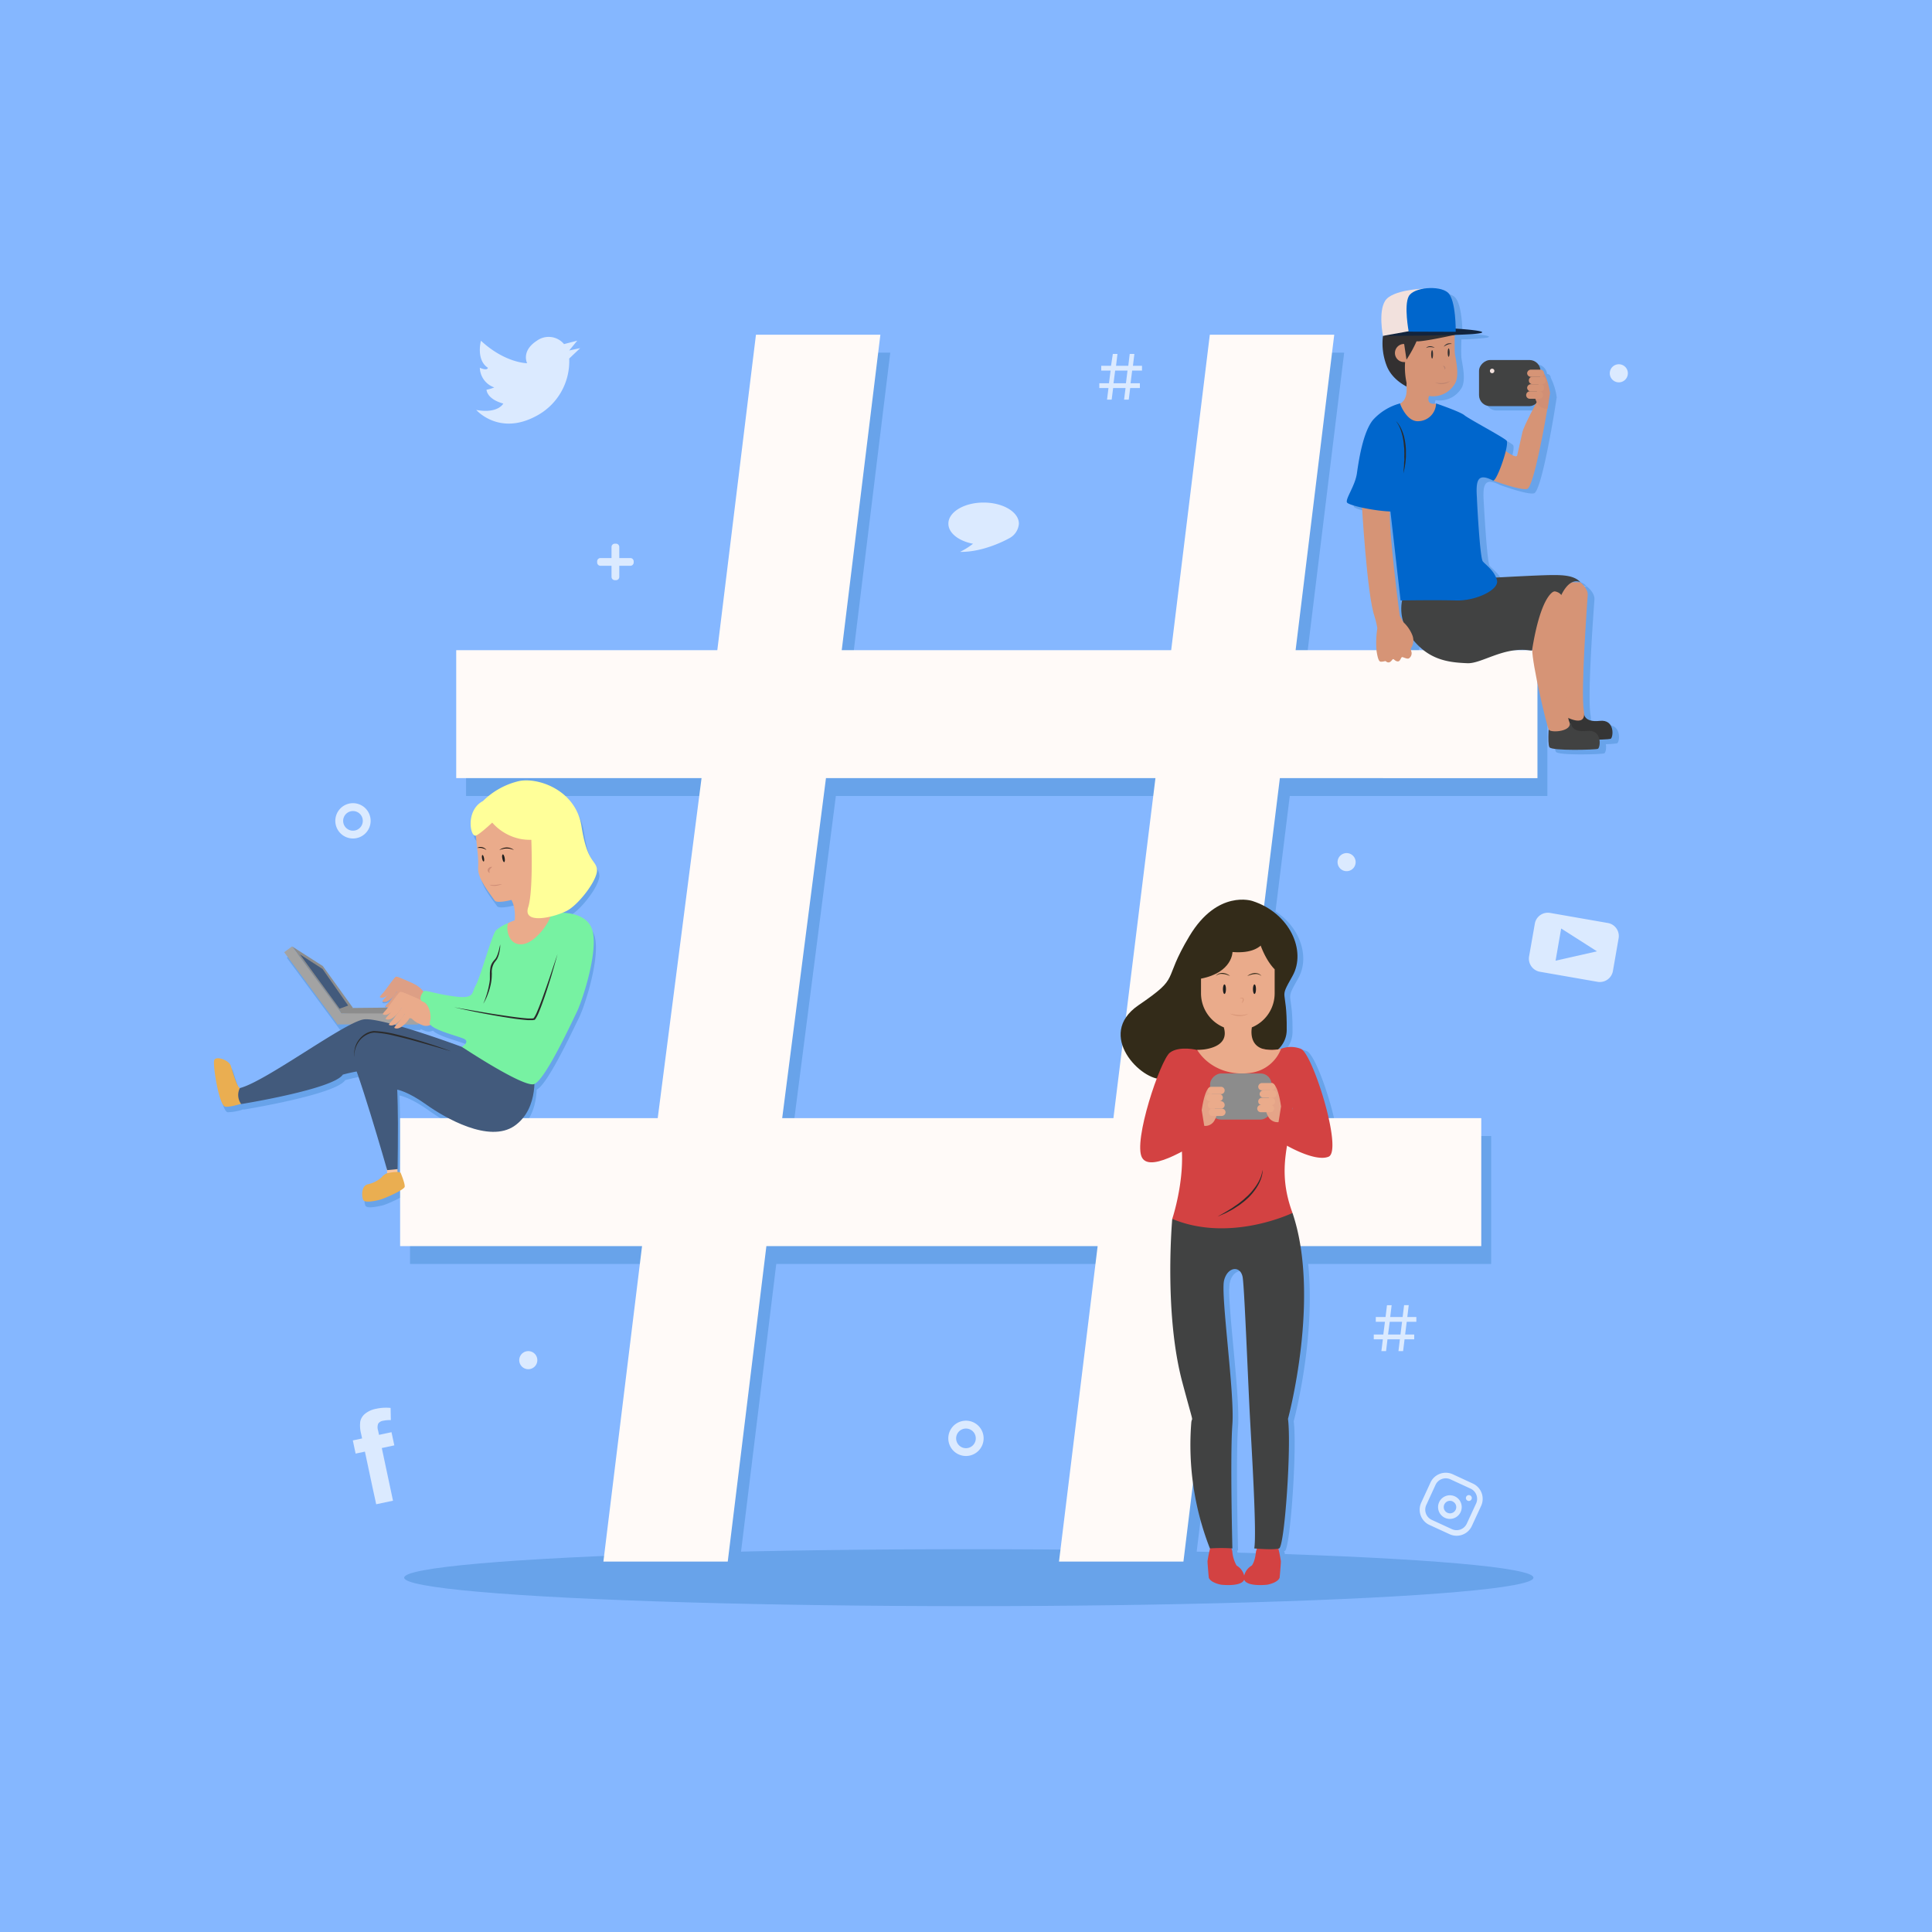 <svg xmlns="http://www.w3.org/2000/svg" viewBox="0 0 500 500"><defs><style>.cls-1{fill:#85b7ff;}.cls-2{fill:#68a3ea;}.cls-3{fill:#fffaf8;}.cls-23,.cls-4{opacity:0.7;}.cls-23,.cls-5{fill:#fff;}.cls-6{fill:#d34242;}.cls-7{fill:#414242;}.cls-8{fill:#332b19;}.cls-9{fill:#eaab8b;}.cls-10{fill:#8c8c8c;}.cls-11{fill:#e5a488;}.cls-12{fill:#1e1e1e;}.cls-13{fill:#d89577;}.cls-14{fill:#2b2b2b;}.cls-15{fill:#d69476;}.cls-16{fill:#333031;}.cls-17{fill:#353535;}.cls-18{fill:#06c;}.cls-19{fill:#d18f75;}.cls-20{fill:#12243d;}.cls-21{fill:#f2e1dd;}.cls-22{fill:#bc836f;}.cls-24{fill:#a3a3a3;}.cls-25{fill:#f9c6a0;}.cls-26{fill:#eaae51;}.cls-27{fill:#425a7c;}.cls-28{fill:#dd9f85;}.cls-29{fill:#77f2a2;}.cls-30{fill:#ff9;}.cls-31{fill:#ce8d76;}</style></defs><title>x-seo-nedir</title><g id="BACKGROUND"><rect class="cls-1" width="500" height="500"/></g><g id="OBJECTS"><path class="cls-2" d="M415.69,187.71c-3,.35-3.77-.82-4-1.48a4,4,0,0,0-.05-1.12c-.9-5.06.89-28.25,1-30s-1.9-3.28-1.9-3.28h-2.16a2.29,2.29,0,0,1,2.16,0c-1.45-1.7-4.24-1.88-7-1.88s-11,.43-14.8.65c-.83-2-2.73-3.35-3.42-4.18s-1.5-16.05-1.53-16.53c-.31-4.64.26-6.36,4.17-4.4,0,0,7.12,2.64,8.84,2.18s4.41-15.86,5.23-20.77h0l.65-4.06a15.91,15.91,0,0,0-1.55-5.07s0,0,0,0a1,1,0,0,0-.94-1h0a2.84,2.84,0,0,0-2.81-2.48H387.31a2.85,2.85,0,0,0-2.85,2.85v6.24a2.85,2.85,0,0,0,2.85,2.85h10.21a2.79,2.79,0,0,0,1.54-.46,58.17,58.17,0,0,0-3.43,7.19c-.43,1.72-1.12,5.05-1.35,6-.18.71-2.06-.49-2.89-1.06.33-1.37.45-2.46.18-2.73-.92-.92-9.8-5.63-10.88-6.55s-7.35-3.06-7.35-3.06c-2.79.5-1.82-2-1.82-2h0a6.58,6.58,0,0,0,6.63-3c1.45-2.06.17-6.77.06-8-.08-.77-.06-3.07,0-4.72h0a55.76,55.76,0,0,0,6.58-.44c2-.42-1.78-.89-6.32-1.19,0-2.11-.29-7.89-2.05-9.38-1.25-1.06-4-1.35-6.33-1h0s-8,.26-9.87,3.13-.57,9.08-.57,9.08a16.05,16.05,0,0,0,1,7.84,10.9,10.9,0,0,0,5.14,5.28c.33,3.7-1.7,4.37-1.7,4.37l.45,1c-.29-.6-.45-1-.45-1a14.52,14.52,0,0,0-7,4.29c-2.6,3.21-3.68,10.56-4.13,13.78s-2.91,6.43-2.61,7.5c.11.38,1.77.92,4,1.4.33,5.33,1.58,23.62,3.24,28.12a25.3,25.3,0,0,1,.72,3.1,24,24,0,0,0-.2,5.84c.38,2.51.74,2.77,1.13,2.81a4.4,4.4,0,0,0,1.13-.17c.15,0,.45.44,1,.33s.83-.86,1.06-.83.6.62,1.24.59.73-1.17,1.12-1.11,1.23.56,1.69.33A1.58,1.58,0,0,0,367,170c-.08-.27-.16-.59-.24-.94a3.68,3.68,0,0,0,.66-2.23,18.24,18.24,0,0,0,1.73,1.84c4,3.71,8.59,4,12.26,4.17s9.36-4.3,16.06-3.34a6.55,6.55,0,0,0,.7.06c0-.12,0-.23.05-.36-.08,3.58,3.54,19,4.23,20.71-.1,1.88-.14,4.11.21,4.65.62,1,11.81.67,12.51.41.33-.12.62-1.26.42-2.38a21.89,21.89,0,0,0,2.91-.21C419.21,192.1,419.76,187.24,415.69,187.71Zm-54.15-54.18,2.62,23h.4a11.32,11.32,0,0,0,.3,5.61l-.07-.07a9.6,9.6,0,0,0-.82-1.44c-.28-2.1-2.6-19.45-2.62-27.13Z"/><path class="cls-2" d="M338.14,272a7.15,7.15,0,0,0-5.09,0h0c-.25.05-.47.07-.7.11a7.06,7.06,0,0,0,2.15-4.94c.12-11.37-2.18-7.46,1.49-14s-.69-16.31-10.33-19.41c0,0-9-3.1-16.31,9.08s-2,10.22-13.21,17.91c-10.26,7-1,17.66,4.75,19-2.71,7.15-5.44,17.71-3.79,20.52,1.5,2.54,6.42.44,10.29-1.61a54.52,54.52,0,0,1-2.5,17.41h0c0,.1-2.22,24.29,2.61,42.34,3.35,12.51,2.45,8.17,2.3,10.56a73.33,73.33,0,0,0,4.82,32.39h.05a20.1,20.1,0,0,0-.7,3.32c0,.85.32,4.25.32,4.25.49,1.35,3.2,1.82,3.2,1.82s5.37.64,6-1.38c.64,2,6,1.38,6,1.38s2.71-.47,3.19-1.82c0,0,.31-3.4.33-4.25a19.63,19.63,0,0,0-.69-3.26l.2-.05c1.38-.46,3.21-26.65,2.29-33.54,0,0,8.54-31.46,1.17-53.28h0a31.49,31.49,0,0,1-1.42-17.4c3,1.65,8,3.93,10.74,2.85C349.16,298.4,341.2,273,338.14,272ZM325.48,405.72a4.16,4.16,0,0,0-2,2.67,4.2,4.2,0,0,0-2-2.67c-1-1.34-1-3.61-1.11-3.75s-.12-.37-.21-.69l.25,0s-.61-24.12,0-32.16-3.07-33.53-2.15-37.21,4.36-3.9,4.82-.69,1.38,26.65,1.84,35.37,1.84,30.78,1.15,34.69l.66.05a3.13,3.13,0,0,1-.19.62A9,9,0,0,1,325.48,405.72Zm10.51-118Z"/><path class="cls-2" d="M146.27,237.62c.42-.18.81-.37,1.14-.55,3.1-1.72,8-8.15,7.69-10.68s-2.53-1.6-4-11.14-11.48-12.78-16.31-11.67a19.56,19.56,0,0,0-9.18,5.13c-4.6,2.41-3.33,9.41-1.84,9,.3,3.7.72,5.58.57,8.38s3,6.56,4.33,8.46c.32.46,2.18.35,4.26-.2a9.15,9.15,0,0,1,.85,5.29,10,10,0,0,0-1.63.69,10.84,10.84,0,0,0-3.17,1.88c-1.08,1.07-4.07,12.25-5.25,14.24s-.11,3.66-5.93,2.82-7.14-1.76-7.63-1.2a7,7,0,0,0-2.71-2.09h0s-3-1.41-4-1.71h0a.87.87,0,0,0-.33-.06c-.43.1-2.73,3.6-3.49,4.39s-.7.89-.7.89.69.53,1.87-.38a7,7,0,0,1-.49.6c-.77.8-.7.89-.7.89s.76.62,2.07-.53a7.53,7.53,0,0,0,.85-.84,23.57,23.57,0,0,1-1.45,1.89c-.76.8-.7.89-.7.89a1.06,1.06,0,0,0,.7.15l-.05.06-9,.09-7.81-10.84-8-5.1,12.58,17h0l-12.58-17-2,1.5,13.73,18.6v.07h.06l0,0,0,0h3.45C83.8,270.37,68.29,281.59,62.65,283l0,.07a2.15,2.15,0,0,0-.19-.22c-.68-.69-1.67-4.19-2.15-5.63s-3.88-2.58-4.27-1.38,1.25,11.76,2.87,12a12.16,12.16,0,0,0,4.06-.75l.06.08s23.83-3.85,26.3-7.62c0,0,1.67-.47,3.57-.82,2.87,8.16,7.13,22.84,7.81,25.22,0,.47.08.89.1,1.17l-.17,0a4.49,4.49,0,0,0-1.35,1.07A7.78,7.78,0,0,1,95.7,308c-1.69.47-1.52,3.13-1.14,4s3,.27,4.27,0,6.34-2.56,6.48-3.36-1.07-3.66-1.07-3.66a2.33,2.33,0,0,0-.76-.15c0-.22,0-.48,0-.76h0s0-1.38.06-5.71c.11-9.21-.16-14.84-.16-14.84s2.68.37,7.51,3.82,16.3,10.11,22.87,5.51c4.07-2.85,5-7.63,5.14-10.86,2.84-1.34,9.22-15.15,10.88-18.46s5.82-16.38,4-21.59C152.58,238.51,148.81,237.74,146.27,237.62Zm-43.67,29,.13-.06h.54l-.18.2Zm1.73-4.07.11-.21h0Zm16.43,7.82c1.3.77-.69,2-.69,2s-8.33-3.1-15.61-5.21a3.61,3.61,0,0,0,.42-.32l.3-.27h3.64v-.29c.27.14.59.28,1,.44a2.57,2.57,0,0,0,2.23,0C113.36,268.22,119.64,269.68,120.76,270.34ZM103.27,258h0l-.14.19A1.94,1.94,0,0,0,103.27,258Z"/><path class="cls-2" d="M333.79,206l-10.88,88h63V327.1H318.82l-10,81.64H276.64l10-81.64H200.9l-10,81.64h-32.2l10-81.64H106.11V294h66.67l11.34-88h-63.5V172.9H188.2l10-81.64h32.2l-10,81.64h85.27l10-81.64h32.2l-10,81.64h62.59V206Zm-32.2,0H216.32L205,294H290.7Z"/><ellipse class="cls-2" cx="250.73" cy="408.3" rx="146.13" ry="7.37"/><path class="cls-3" d="M331.23,201.38l-10.88,88h63v33.11H316.27l-10,81.64h-32.2l10-81.64H198.34l-10,81.64H156.16l10-81.64H103.55V289.37h66.67l11.34-88H118.07V168.27h67.57l10-81.64h32.2l-10,81.64h85.26l10-81.64h32.2l-10,81.64h62.59v33.11Zm-32.2,0H213.76l-11.33,88h85.72Z"/><g class="cls-4"><path class="cls-5" d="M293,95.9l-.41,3.29H295v1.24h-2.51l-.37,3h-1.21l.38-3h-3.21l-.38,3h-1.2l.37-3H284.5V99.19H287l.42-3.29H285V94.66h2.53L288,91.6h1.2l-.37,3.06H292l.37-3.06h1.21l-.38,3.06h2.35V95.9Zm-1.2,0h-3.2l-.42,3.29h3.21Z"/></g><g class="cls-4"><path class="cls-5" d="M364.06,342.08l-.41,3.29H366v1.24H363.5l-.38,3.06h-1.2l.37-3.06h-3.21l-.37,3.06H357.5l.38-3.06h-2.35v-1.24H358l.42-3.29h-2.37v-1.24h2.53l.37-3.06h1.21l-.38,3.06H363l.38-3.06h1.2l-.37,3.06h2.34v1.24Zm-1.21,0h-3.19l-.43,3.29h3.21Z"/></g><path class="cls-6" d="M330.57,399.81l-4.93-.57s-.42,1.89-.56,2.17c-.08.13-.14,2.41-1.11,3.75a4.12,4.12,0,0,0-2,2.72c-.76,3.05,6,2.24,6,2.24s2.71-.47,3.2-1.83c0,0,.31-3.39.32-4.24A30.06,30.06,0,0,0,330.57,399.81Z"/><path class="cls-6" d="M313.42,399.81l4.93-.57a22,22,0,0,0,.56,2.17,9,9,0,0,0,1.11,3.75,4.15,4.15,0,0,1,2,2.72c.75,3.05-6,2.24-6,2.24s-2.71-.47-3.19-1.83c0,0-.31-3.39-.33-4.24A31.29,31.29,0,0,1,313.42,399.81Z"/><path class="cls-7" d="M303.38,315.44s-2.22,24.26,2.62,42.34c3.35,12.52,2.45,8.17,2.29,10.57a73.51,73.51,0,0,0,4.83,32.38,42.29,42.29,0,0,1,5.82,0s-.61-24.12,0-32.15-3.07-33.54-2.15-37.21,4.37-3.91,4.83-.69,1.37,26.64,1.83,35.37,1.84,30.78,1.15,34.68c0,0,5,.46,6.43,0s3.22-26.64,2.3-33.53c0,0,8.54-31.47,1.17-53.29Z"/><path class="cls-8" d="M324.14,233.18s-9-3.1-16.31,9.07-1.95,10.22-13.2,17.91.92,19.76,6.31,19.07S332.87,278,333,266.6s-2.19-7.47,1.49-14S333.79,236.28,324.14,233.18Z"/><path class="cls-6" d="M334.5,313.91s-16.12,7.81-31.12,1.54c0,0,4.91-14.7,1.08-24.81s5.37-18.92,5.37-18.92h.45l16.71-.23a9.94,9.94,0,0,0,4.55-.06s3.24,7.88,2.94,15.69S330.08,302,334.5,313.91Z"/><path class="cls-9" d="M320.35,266.6h0a9.54,9.54,0,0,1-9.53-9.54v-8.95a9.54,9.54,0,0,1,9.53-9.54h0a9.53,9.53,0,0,1,9.53,9.54v8.95A9.53,9.53,0,0,1,320.35,266.6Z"/><path class="cls-8" d="M328.16,240.18s.69,7-9.19,6.2c0,0,0,5.29-8.15,6.89,0,0-3.33-6.54-1.15-10s8.73-8.15,12.29-7.23S328.2,239.19,328.16,240.18Z"/><path class="cls-8" d="M325.29,241.56s1.26,5.86,4.59,9.3a11.16,11.16,0,0,0,1.61-3.67c.35-1.84-1.4-4.79-3.33-7S325.29,241.56,325.29,241.56Z"/><path class="cls-9" d="M331.54,271.42a9.8,9.8,0,0,1-7.66,6.2c-5.94.92-11.3-1.53-14.05-5.9h.45c1.76-.08,8-.72,6.44-5.83l4.45-1.81,2.82,1.81s-1,4.53,3,5.6A9.94,9.94,0,0,0,331.54,271.42Z"/><path class="cls-6" d="M331.54,271.42a7.13,7.13,0,0,1,5.08,0c3.06,1,11,26.41,7.2,27.94s-12.4-3.67-13-4.28-.52-7.66.74-8.73,2.94.76,2.94.76l-2-11Z"/><path class="cls-6" d="M309.83,271.73s-4.6-1.15-7.05.68-9.64,23.07-7.2,27.23,14.09-4.1,15.24-4.26,1.15-8.63,0-9.29-6.05,3-6.05,3Z"/><rect class="cls-10" x="315.15" y="275.83" width="11.94" height="15.91" rx="2.85" transform="translate(604.91 -37.34) rotate(90)"/><path class="cls-11" d="M329.05,280.29s1.52-.52,2.49,6.06l-.66,4.06a2.71,2.71,0,0,1-2.63-1.37c-.89-1.62-.44-1.66-.44-1.66Z"/><path class="cls-11" d="M313.17,281.32s-1.29,0-2.17,6l.66,4.05a2.69,2.69,0,0,0,2.63-1.37c.89-1.61.44-1.65.44-1.65Z"/><path class="cls-9" d="M329.05,282.18h-2.48a.94.94,0,0,1-.94-.94h0a1,1,0,0,1,.94-.95h2.48a1,1,0,0,1,.94.95h0A.94.94,0,0,1,329.05,282.18Z"/><path class="cls-9" d="M329.4,284.07h-2.47a1,1,0,0,1-.95-.95h0a1,1,0,0,1,.95-.94h2.47a.94.94,0,0,1,1,.94h0A1,1,0,0,1,329.4,284.07Z"/><path class="cls-9" d="M329.05,286h-2.48a.94.94,0,0,1-.94-.94h0a.94.94,0,0,1,.94-.94h2.48a.94.94,0,0,1,.94.94h0A.94.94,0,0,1,329.05,286Z"/><path class="cls-9" d="M328.79,287.84h-2.48a.94.94,0,0,1-.94-.95h0a.94.94,0,0,1,.94-.94h2.48a.94.94,0,0,1,.94.94h0A.94.94,0,0,1,328.79,287.84Z"/><path class="cls-9" d="M313.49,283.15H316a.94.94,0,0,0,.94-.94h0a.94.94,0,0,0-.94-.95h-2.48a.94.94,0,0,0-.94.95h0A.94.94,0,0,0,313.49,283.15Z"/><path class="cls-9" d="M313.05,285h2.48a.94.94,0,0,0,.94-.94h0a.94.94,0,0,0-.94-.94h-2.48a1,1,0,0,0-.95.94h0A1,1,0,0,0,313.05,285Z"/><path class="cls-9" d="M313.49,286.92H316a.94.94,0,0,0,.94-.94h0a1,1,0,0,0-.94-1h-2.48a1,1,0,0,0-.94,1h0A.94.94,0,0,0,313.49,286.92Z"/><path class="cls-9" d="M313.75,288.81h2.48a1,1,0,0,0,.94-.95h0a.94.94,0,0,0-.94-.94h-2.48a.94.94,0,0,0-.94.94h0A1,1,0,0,0,313.75,288.81Z"/><path class="cls-12" d="M325.05,256c0,.68-.17,1.24-.39,1.24s-.4-.56-.4-1.24.18-1.24.4-1.24S325.05,255.26,325.05,256Z"/><path class="cls-12" d="M317.28,256c0,.68-.17,1.24-.39,1.24s-.4-.56-.4-1.24.18-1.24.4-1.24S317.28,255.26,317.28,256Z"/><path class="cls-8" d="M322.8,252.59a2.89,2.89,0,0,1,.53-.35,3.6,3.6,0,0,1,1.33-.41,3.13,3.13,0,0,1,.75.07,1.84,1.84,0,0,1,.6.26,2.33,2.33,0,0,1,.47.43l-.14-.1a2.58,2.58,0,0,0-.39-.22,2.2,2.2,0,0,0-.58-.18,3.23,3.23,0,0,0-.7,0,4.9,4.9,0,0,0-1.29.3A6,6,0,0,0,322.8,252.59Z"/><path class="cls-8" d="M318.33,252.59s-.23-.11-.57-.23a5.08,5.08,0,0,0-1.3-.3,3.23,3.23,0,0,0-.7,0,2.32,2.32,0,0,0-.58.18,2,2,0,0,0-.38.22l-.14.1a1.82,1.82,0,0,1,.46-.43,1.94,1.94,0,0,1,.6-.26,3.16,3.16,0,0,1,.76-.07,3.66,3.66,0,0,1,1.33.41A3,3,0,0,1,318.33,252.59Z"/><path class="cls-13" d="M318.25,262.28a6.75,6.75,0,0,0,.76.19,9.67,9.67,0,0,0,1.68.22,5.31,5.31,0,0,0,.9,0,5,5,0,0,0,.78-.14c.22-.06.41-.11.54-.16l.2-.08a3.61,3.61,0,0,1-.7.37,4.89,4.89,0,0,1-1.72.27,6.26,6.26,0,0,1-1.72-.33A4.55,4.55,0,0,1,318.25,262.28Z"/><path class="cls-13" d="M320.84,258.38a1.57,1.57,0,0,1,.33-.13,1.13,1.13,0,0,1,.38,0,.4.4,0,0,1,.34.35.77.77,0,0,1-.09.44,1,1,0,0,1-.17.32.4.4,0,0,1-.23.17c-.09,0-.08-.07-.09-.06a.06.06,0,0,0,.08,0,.52.52,0,0,0,.11-.19,2.86,2.86,0,0,0,.17-.67c0-.2-.29-.24-.49-.23A2,2,0,0,0,320.84,258.38Z"/><path class="cls-14" d="M326.72,302.73a4.32,4.32,0,0,1,0,.76,7.48,7.48,0,0,1-.16.87,7.58,7.58,0,0,1-.36,1.08,10.24,10.24,0,0,1-.58,1.22,11.22,11.22,0,0,1-.81,1.27,14.82,14.82,0,0,1-1,1.25,11.75,11.75,0,0,1-1.17,1.17,13,13,0,0,1-1.29,1.06,12.43,12.43,0,0,1-1.31.92c-.44.28-.85.58-1.27.79l-1.19.63c-.73.39-1.39.62-1.82.83l-.7.29.66-.37c.42-.24,1-.55,1.74-1l1.13-.69c.41-.23.8-.55,1.23-.83a12.11,12.11,0,0,0,1.27-.93,13.87,13.87,0,0,0,1.24-1.06,12.44,12.44,0,0,0,1.17-1.12c.38-.38.69-.8,1-1.2s.6-.8.84-1.2a8.88,8.88,0,0,0,.63-1.15A7.59,7.59,0,0,0,326.72,302.73Z"/><path class="cls-15" d="M352.4,129.91s1.38,24.3,3.33,29.59,6.58.22,6.58.22-3.17-23.11-2.58-29.41l-6.3-1.36Z"/><path class="cls-16" d="M357.91,86.92a16.05,16.05,0,0,0,1,7.84c1.61,4,5.89,5.64,5.89,5.64l-.73-13-.3-1.5Z"/><path class="cls-15" d="M369.83,102.45s-1,2.46,1.82,2l.85,3.52-7.74,2.18-2.45-5.7s2-.66,1.7-4.36,3.89,0,3.89,0Z"/><path class="cls-17" d="M404.31,183.34s-.63,6.48,0,7.46,11.81.66,12.51.41,1.25-5.12-2.82-4.65-4.07-1.89-4.07-1.89l-3.47-1.33Z"/><path class="cls-7" d="M401,185.94s-.63,6.48,0,7.45,11.81.67,12.51.41,1.25-5.11-2.82-4.64-4.07-1.9-4.07-1.9l-3.47-1.32Z"/><path class="cls-15" d="M409,150.7s2,1.56,1.9,3.28-1.85,24.93-1,30-5.77.92-5.77.92l-2.8-27.79,2.92-6.39Z"/><path class="cls-7" d="M404.12,153.87c2.4-4.74,4.8-3.22,4.89-3.17-1.45-1.7-4.24-1.88-7-1.88-3.67,0-16.84.76-16.84.76l-2.3,9.34,19.6,1.23h1A10.21,10.21,0,0,1,404.12,153.87Z"/><path class="cls-15" d="M402.31,153.05s2.95,0,2.8,5-.15,26.18,1,28.71-4.75,3-5.29,2.07-4.36-17.15-4.28-20.83,0-10.72,0-10.72l2.76-4.26Z"/><path class="cls-7" d="M396.54,168c2.36-14.51,5.75-15,5.77-15-2.38-1.5-4.26-1.28-9.68-1-6.28.31-12.86,0-12.86,0l-16.39,1.69s-3.29,6.92,4.09,13.78c4,3.71,8.59,4,12.26,4.17s9.36-4.29,16.06-3.34a6.55,6.55,0,0,0,.7.06C396.51,168.27,396.52,168.16,396.54,168Z"/><rect class="cls-7" x="384.75" y="91.19" width="11.94" height="15.91" rx="2.85" transform="translate(489.87 -291.58) rotate(90)"/><path class="cls-15" d="M386.39,124.36s7.12,2.64,8.84,2.18,4.8-18.08,5.38-21.64-.45-3.51-.45-3.51L398,103.53s-3.61,6.58-4,8.31-1.12,5-1.35,6-3.29-1.34-3.29-1.34Z"/><path class="cls-18" d="M362.31,104.41a14.52,14.52,0,0,0-7,4.29c-2.6,3.21-3.68,10.56-4.14,13.78s-2.9,6.43-2.6,7.5,13.17,3.52,15,1.84-2-16.54-3.22-18.07,2.61-6,2.61-6Z"/><path class="cls-18" d="M371.65,104.41s6.28,2.14,7.35,3.06,10,5.63,10.88,6.55-2.57,10.8-3.49,10.34c-3.91-2-4.48-.23-4.17,4.4,0,.48.76,15.62,1.53,16.53s3.06,2.45,3.67,4.9-5.51,5.36-10.56,5.21-14.39,0-14.39,0l-2.62-23L358.48,109l3.83-4.59s1.69,4.9,4.9,4.59A4.69,4.69,0,0,0,371.65,104.41Z"/><path class="cls-15" d="M376.51,91.4c-.11-1.27,0-6.55,0-6.55L364,85.31v2.07s-.06.67-.13,1.7a3,3,0,0,0-.52-.06,2.34,2.34,0,1,0,0,4.68l.29,0A19,19,0,0,0,364,99c.83,2.29,1.8,2.41,5.14,3.33a6.54,6.54,0,0,0,7.29-2.88C377.91,97.37,376.63,92.66,376.51,91.4Z"/><path class="cls-16" d="M376.48,86.67s-8.2,1.82-9.88,1.66A33.18,33.18,0,0,1,364,93.08l-.92-6.16,1.46-1.09h12.17Z"/><path class="cls-19" d="M399,95.83s1.29.9,2.16,5.88l-.65,4.06a2.7,2.7,0,0,1-2.63-1.37c-.89-1.62-.44-1.66-.44-1.66Z"/><path class="cls-20" d="M357.91,86.92s21.94,0,25.15-.69-8.84-1.5-14.7-1.5A26.79,26.79,0,0,0,357.91,86.92Z"/><path class="cls-21" d="M357.91,86.92s-1.26-6.2.57-9.08,9.87-3.13,9.87-3.13l.93,4.86v5.17L364,85.83Z"/><path class="cls-18" d="M364.57,85.83s-1.26-6.72,0-9.13,7.95-2.88,10.12-1,2.05,10.17,2.05,10.17Z"/><path class="cls-15" d="M398.65,97.54h-2.48a1,1,0,0,1-.95-.94h0a1,1,0,0,1,.95-.94h2.48a.94.94,0,0,1,.94.94h0A.94.94,0,0,1,398.65,97.54Z"/><path class="cls-15" d="M399.09,99.43h-2.48a.94.94,0,0,1-.94-1h0a.94.94,0,0,1,.94-.94h2.48a.94.94,0,0,1,.94.94h0A.94.94,0,0,1,399.09,99.43Z"/><path class="cls-15" d="M398.65,101.31h-2.48a1,1,0,0,1-.95-.94h0a1,1,0,0,1,.95-.94h2.48a.94.94,0,0,1,.94.94h0A.94.94,0,0,1,398.65,101.31Z"/><path class="cls-15" d="M398.39,103.2h-2.48a.94.94,0,0,1-.94-.94h0a1,1,0,0,1,.94-1h2.48a1,1,0,0,1,.94,1h0A.94.94,0,0,1,398.39,103.2Z"/><path class="cls-14" d="M361.27,109a2.87,2.87,0,0,1,.42.44,5.36,5.36,0,0,1,.41.57,4.84,4.84,0,0,1,.45.79,10.41,10.41,0,0,1,.8,2.14,16.22,16.22,0,0,1,.44,2.57,12,12,0,0,1,.06,1.33c0,.44,0,.87,0,1.28a22.22,22.22,0,0,1-.22,2.26c-.08.66-.23,1.2-.3,1.58l-.13.59.05-.61c0-.38.08-.93.12-1.59,0-.32,0-.68.06-1.06s0-.77,0-1.18a10.66,10.66,0,0,0,0-1.26c0-.43,0-.86-.08-1.29A16.93,16.93,0,0,0,363,113a14.63,14.63,0,0,0-.65-2.13A7.08,7.08,0,0,0,361.27,109Z"/><path class="cls-21" d="M386.74,96a.59.59,0,0,1-.58.59.58.58,0,0,1-.57-.59.57.57,0,0,1,.57-.59A.58.58,0,0,1,386.74,96Z"/><path class="cls-15" d="M355.73,159.5a25.3,25.3,0,0,1,.72,3.1,24,24,0,0,0-.2,5.84c.38,2.51.74,2.77,1.13,2.81a4.4,4.4,0,0,0,1.13-.17c.15,0,.45.45,1,.33s.83-.86,1.06-.83.6.62,1.24.59.73-1.16,1.11-1.11,1.24.56,1.7.33a1.58,1.58,0,0,0,.69-1.56c-.58-2-1.05-6.44-3-9.33Z"/><path class="cls-15" d="M362.63,160.54a9.29,9.29,0,0,1,2.87,3.82,3.68,3.68,0,0,1-.65,3.82L363,163.13Z"/><path class="cls-22" d="M373.49,94.62a.6.6,0,0,1,.2.07A.84.84,0,0,1,374,95a.53.53,0,0,1,0,.49.34.34,0,0,1-.16.14.8.8,0,0,0,0-.19.53.53,0,0,0-.09-.33,2.08,2.08,0,0,0-.21-.33Z"/><path class="cls-16" d="M375.16,91.25c0,.6-.12,1.09-.25,1.09s-.25-.49-.25-1.09.11-1.09.25-1.09S375.16,90.65,375.16,91.25Z"/><path class="cls-16" d="M370.87,91.71c0,.6-.11,1.09-.24,1.09s-.25-.49-.25-1.09.11-1.09.25-1.09S370.87,91.11,370.87,91.71Z"/><path class="cls-22" d="M371.43,99a6.87,6.87,0,0,0,2,.13,5.23,5.23,0,0,0,1.88-.54,3.37,3.37,0,0,1-.52.36,2.78,2.78,0,0,1-.6.26,3.6,3.6,0,0,1-.74.15,4,4,0,0,1-1.4-.13A3.33,3.33,0,0,1,371.43,99Z"/><path class="cls-16" d="M373.64,89.71a2.09,2.09,0,0,1,.24-.3,2.18,2.18,0,0,1,.69-.46,1.6,1.6,0,0,1,.85-.07,1.46,1.46,0,0,1,.35.14,1.42,1.42,0,0,0-.37,0,2.15,2.15,0,0,0-.74.16,4.58,4.58,0,0,0-.7.34Z"/><path class="cls-16" d="M371.29,90l-.36-.08a4.41,4.41,0,0,0-.78-.09,2.22,2.22,0,0,0-.76.1,1.53,1.53,0,0,0-.33.14,1.14,1.14,0,0,1,.28-.26,1.53,1.53,0,0,1,.82-.21,2.1,2.1,0,0,1,.81.2A1.81,1.81,0,0,1,371.29,90Z"/><path class="cls-23" d="M136.42,94s-5.67,0-11.95-5.82c0,0-1.35,4.93,1.79,7,0,0,0,.89-2.08,0a5.55,5.55,0,0,0,3.73,5.08,9.39,9.39,0,0,1-2,.6s0,2.39,4.34,3.58c0,0-1.35,2.69-7,1.65,0,0,5.83,6.72,15.4,1.64a16,16,0,0,0,8.66-14.94l2.84-2.69-2.84.6,2.09-2.54-3.43.89a5.18,5.18,0,0,0-7-.89C134.78,90.85,136.42,94,136.42,94Z"/><path class="cls-23" d="M97.89,368.42a1.85,1.85,0,0,1,1.26-.73,8.87,8.87,0,0,1,2-.17l-.06-3.15a12,12,0,0,0-3.74.22,6.37,6.37,0,0,0-2.85,1.27,3.56,3.56,0,0,0-1.26,2,8.4,8.4,0,0,0,.21,3.18l.26,1.23-2.4.51.72,3.41,2.41-.51,1.59,7.48.33,1.57,1,4.57,4.35-.92-1.31-6.15h0l-1.59-7.48,3.24-.69-.73-3.41-3.23.69-.25-1.16A2.57,2.57,0,0,1,97.89,368.42Z"/><path class="cls-23" d="M416.11,238.87l-14.9-2.6a3.42,3.42,0,0,0-4,2.79l-1.48,8.43a3.45,3.45,0,0,0,2.79,4l14.9,2.6a3.44,3.44,0,0,0,4-2.79l1.47-8.44A3.42,3.42,0,0,0,416.11,238.87Zm-13.53,9.76,1.45-8.34,9.26,5.91Z"/><path class="cls-23" d="M163.14,144.42h-2.87v-2.86a.85.85,0,0,0-.86-.86h-.28a.86.86,0,0,0-.87.86v2.86H155.4a.87.87,0,0,0-.86.86v.29a.87.87,0,0,0,.86.86h2.86v2.86a.86.86,0,0,0,.87.86h.28a.85.85,0,0,0,.86-.86v-2.86h2.87a.87.87,0,0,0,.86-.86v-.29A.87.87,0,0,0,163.14,144.42Z"/><g class="cls-4"><path class="cls-5" d="M250,376.81a4.57,4.57,0,1,1,4.56-4.57A4.57,4.57,0,0,1,250,376.81Zm0-7.1a2.54,2.54,0,1,0,2.53,2.53A2.53,2.53,0,0,0,250,369.71Z"/></g><g class="cls-4"><path class="cls-5" d="M91.36,217a4.57,4.57,0,1,1,4.56-4.57A4.57,4.57,0,0,1,91.36,217Zm0-7.1a2.54,2.54,0,1,0,2.53,2.53A2.53,2.53,0,0,0,91.36,209.9Z"/></g><path class="cls-23" d="M139.06,352a2.34,2.34,0,1,1-2.34-2.33A2.33,2.33,0,0,1,139.06,352Z"/><path class="cls-23" d="M350.84,223.12a2.34,2.34,0,1,1-2.33-2.34A2.34,2.34,0,0,1,350.84,223.12Z"/><path class="cls-23" d="M421.29,96.6A2.34,2.34,0,1,1,419,94.27,2.33,2.33,0,0,1,421.29,96.6Z"/><path class="cls-23" d="M263.69,135.52c0-3-4.09-5.46-9.13-5.46s-9.12,2.44-9.12,5.46c0,2.44,2.68,4.5,6.38,5.2a19.81,19.81,0,0,1-3.34,2.1c6.34.14,12.71-3.52,12.71-3.52l0,0A4.63,4.63,0,0,0,263.69,135.52Z"/><g class="cls-4"><path class="cls-5" d="M375.15,397.05l-5.22-2.4a4.35,4.35,0,0,1-2.12-5.77l2.4-5.21a4.36,4.36,0,0,1,5.77-2.13l5.21,2.41a4.35,4.35,0,0,1,2.13,5.76l-2.41,5.22A4.34,4.34,0,0,1,375.15,397.05Zm.22-14.2a2.91,2.91,0,0,0-3.85,1.42l-2.4,5.22a2.91,2.91,0,0,0,1.42,3.85l5.21,2.4a2.9,2.9,0,0,0,3.85-1.42l2.41-5.21a2.91,2.91,0,0,0-1.42-3.85Z"/><path class="cls-5" d="M373.94,392.81a3.06,3.06,0,1,1,4.07-1.49A3.07,3.07,0,0,1,373.94,392.81Zm2-4.25a1.62,1.62,0,1,0,.79,2.15A1.61,1.61,0,0,0,375.9,388.56Z"/><path class="cls-5" d="M380.83,388a.76.76,0,1,1-.37-1A.76.76,0,0,1,380.83,388Z"/></g><polygon class="cls-10" points="91.36 260.86 103.1 260.74 106.11 263.22 87.29 262.24 91.36 260.86"/><rect class="cls-24" x="96.34" y="253.2" width="2.85" height="20.96" transform="translate(361.59 166.31) rotate(90.08)"/><path class="cls-25" d="M102.55,299.16a34.4,34.4,0,0,1,.32,4.78c-.18.74-2.65.08-2.65.08a27.28,27.28,0,0,0-.5-4.15C99.46,299.49,102.55,299.16,102.55,299.16Z"/><path class="cls-26" d="M103.67,303.49s1.21,2.87,1.06,3.66-5.23,3.05-6.48,3.36-3.89.88-4.27,0-.54-3.5,1.14-4a7.83,7.83,0,0,0,3.57-1.76,4.37,4.37,0,0,1,1.34-1.07C100.2,303.65,102.66,303,103.67,303.49Z"/><path class="cls-26" d="M63.77,285.19s-3.85,1.43-5.47,1.21-3.26-10.76-2.87-12,3.8-.06,4.28,1.38,1.46,4.93,2.15,5.63a17.38,17.38,0,0,1,1.79,2.83Z"/><path class="cls-27" d="M138.17,277.12s1.57,9.65-5,14.24-18.05-2.07-22.87-5.51S102.8,282,102.8,282s.27,5.64.16,14.85c-.06,4.33-.06,5.71-.06,5.71l-2.7.27s-8-28-10.1-30.78.69-5.75,5.05-6.21,23.11,6.74,28,7.39S138.17,277.12,138.17,277.12Z"/><path class="cls-27" d="M119.5,270.92S99,263.28,94.23,263.81s-25.44,16.1-32.15,17.78a3.94,3.94,0,0,0,.34,4.14s23.83-3.84,26.3-7.62c0,0,6.58-1.83,8.42-.91s7.2.3,7.2.3l22.22-3.6Z"/><path class="cls-28" d="M106.86,254.52s-4-1.86-4.39-1.76-2.73,3.59-3.49,4.39-.7.89-.7.89.76.62,2.08-.53a6.18,6.18,0,0,0,1.65-2l3.52-.13,2,.15Z"/><path class="cls-28" d="M107.54,255.64s-4-1.87-4.39-1.77-2.73,3.6-3.49,4.39-.7.89-.7.89.76.62,2.08-.53a6.18,6.18,0,0,0,1.65-2l3.52-.13,2,.15Z"/><path class="cls-28" d="M108.31,257s-4-1.86-4.39-1.76-2.73,3.59-3.49,4.39-.7.89-.7.89.76.61,2.08-.54a6.06,6.06,0,0,0,1.65-2l3.52-.13,2,.16Z"/><path class="cls-28" d="M109.6,257.76s-4-1.86-4.39-1.76-2.73,3.59-3.49,4.39-.7.89-.7.89.76.61,2.08-.54a6.06,6.06,0,0,0,1.65-2l3.52-.13,2,.16Z"/><path class="cls-28" d="M110.81,259.24a2.36,2.36,0,0,1-3.21,1.4c-2.37-.93-2.09-1.65-3-1.63s0-1.11,0-1.11l1.74-.82,2.71-.11,1.22,1.41Z"/><path class="cls-28" d="M110.81,259.24a6.69,6.69,0,0,0-4.11-4.79c-3.65-1.56-3.9-1.64-3.9-1.64l.72,1.5,3.16,3.36C106.81,257.78,110.81,259.24,110.81,259.24Z"/><path class="cls-9" d="M108.41,258.6s-4.32-2-4.79-1.92-3,3.92-3.81,4.79-.76,1-.76,1,.83.67,2.26-.58a6.64,6.64,0,0,0,1.81-2.17l3.84-.15,2.22.17Z"/><path class="cls-9" d="M109.15,259.81s-4.32-2-4.79-1.92-3,3.92-3.81,4.79-.76,1-.76,1,.83.67,2.26-.58a6.64,6.64,0,0,0,1.81-2.17l3.84-.14,2.22.16Z"/><path class="cls-9" d="M110,261.35s-4.33-2-4.8-1.93-3,3.93-3.81,4.79-.76,1-.76,1,.83.67,2.27-.58a6.75,6.75,0,0,0,1.8-2.18l3.84-.14,2.22.17Z"/><path class="cls-9" d="M111.4,262.13s-4.32-2-4.79-1.92-3,3.92-3.81,4.79-.76,1-.76,1,.83.67,2.26-.58a6.64,6.64,0,0,0,1.81-2.17l3.84-.15,2.22.17Z"/><path class="cls-9" d="M112.72,263.75a2.57,2.57,0,0,1-3.5,1.52c-2.59-1-2.28-1.79-3.26-1.77s0-1.21,0-1.21l1.9-.9,2.95-.11,1.34,1.53Z"/><path class="cls-9" d="M112.72,263.75a7.29,7.29,0,0,0-4.49-5.23c-4-1.7-4.25-1.78-4.25-1.78l.79,1.62s3.31,3.55,3.45,3.67S112.72,263.75,112.72,263.75Z"/><path class="cls-29" d="M131.55,238.88a11,11,0,0,0-3.17,1.87c-1.07,1.07-4.07,12.25-5.25,14.24s-.11,3.67-5.93,2.83-7.2-1.81-7.66-1.17-1.37,2.17,0,2.63,2.3,3.37,1.69,5.21,7.65,3.67,9,4.44-.69,2-.69,2,15.91,10.56,18.67,9.64,9.35-15.15,11-18.52,5.82-16.39,4-21.59-10-4.19-10-4.19Z"/><path class="cls-9" d="M125,209.59s-2.21,2.08-1.84,6.66c.3,3.71.73,5.59.58,8.39s3,6.56,4.32,8.46c.61.89,6.89-.31,9.49-2.76s5.67-14.24,5.67-14.24L137,207.87Z"/><path class="cls-9" d="M131,231.3s2.68,1.61,2.2,6.89a10,10,0,0,0-1.63.69c-.57.34-.57,5.51,3.22,5.51s7.69-6.2,7.69-7.47-2.64.06-3.21-.66-1.69-5.92-1.69-5.92h-2.9Z"/><path class="cls-30" d="M125,207.3a19.56,19.56,0,0,1,9.19-5.13c4.82-1.11,14.81,2.14,16.3,11.67s3.68,8.61,4,11.14-4.59,9-7.69,10.68-11.6,3.79-10.11-.84c1.06-3.27,1-12.4.82-17.47a15.24,15.24,0,0,1-2.54-.18,13.15,13.15,0,0,1-7.58-4.28c-1.71,1.58-3.53,3.14-4.25,3.36C121.68,216.71,120.42,209.71,125,207.3Z"/><path class="cls-14" d="M129.45,244.39l-.14.68a15.45,15.45,0,0,1-.48,1.77,6,6,0,0,1-.48,1.09c-.2.34-.56.64-.84,1.06a3.44,3.44,0,0,0-.59,1.42,10.13,10.13,0,0,0-.14,1.54c0,.52,0,1,0,1.5a10.94,10.94,0,0,1-.21,1.43,22.83,22.83,0,0,1-.62,2.5c-.23.72-.43,1.32-.6,1.73s-.29.63-.29.63a4.28,4.28,0,0,0,.37-.59,13.17,13.17,0,0,0,.76-1.69,16.92,16.92,0,0,0,.77-2.5,13.24,13.24,0,0,0,.25-1.47c.06-.51.06-1,.08-1.53a4.68,4.68,0,0,1,.6-2.74c.24-.38.58-.7.8-1.13a6.63,6.63,0,0,0,.44-1.18,13,13,0,0,0,.32-1.82C129.44,244.64,129.45,244.39,129.45,244.39Z"/><path class="cls-14" d="M144.3,246.88s-.78,2.3-1.94,5.76c-.58,1.73-1.29,3.73-2.06,5.88-.39,1.06-.81,2.17-1.28,3.26a9.5,9.5,0,0,1-.79,1.56c-.1.11-.12.2-.23.19a1.67,1.67,0,0,1-.43.05c-.27,0-.55,0-.86,0-2.4-.16-4.81-.54-7.06-.87s-4.36-.68-6.15-1l-4.35-.74-1.64-.3s2.36.58,5.94,1.29c1.79.35,3.88.75,6.14,1.12s4.65.76,7.1.94c.3,0,.63,0,1,0a1.7,1.7,0,0,0,.46-.06l.16,0,.13-.11a.88.88,0,0,0,.18-.21,11.08,11.08,0,0,0,.83-1.65c.46-1.11.87-2.22,1.25-3.3.76-2.15,1.39-4.19,1.93-5.93C143.67,249.23,144.3,246.88,144.3,246.88Z"/><rect class="cls-24" x="80.21" y="243.4" width="2.53" height="23.25" transform="translate(298.52 411.76) rotate(143.55)"/><polygon class="cls-10" points="75.58 244.92 83.55 250.02 91.36 260.86 88.38 262.24 75.58 244.92"/><path class="cls-31" d="M127.36,224.35a1.09,1.09,0,0,0-.36,0,1.16,1.16,0,0,0-.67.49.81.81,0,0,0-.09.5.76.76,0,0,0,.19.37.5.5,0,0,0,.21.17l.09.05s0-.15-.07-.34a.62.62,0,0,1,0-.27.57.57,0,0,1,.08-.25,2.68,2.68,0,0,1,.4-.49Z"/><path class="cls-14" d="M116.74,272.07s-1.76-.67-4.45-1.56-6.29-2-10-2.87a28,28,0,0,0-5.51-.81,5,5,0,0,0-2.47.89,6.07,6.07,0,0,0-1.63,1.65,5.55,5.55,0,0,0-.8,1.78,6.38,6.38,0,0,0-.21,1.48,4.84,4.84,0,0,0,.06,1l0,.34,0-.34a5.89,5.89,0,0,1,0-.95,6.2,6.2,0,0,1,1.14-3.12A5.6,5.6,0,0,1,94.54,268a6.34,6.34,0,0,1,1.08-.52,4.5,4.5,0,0,1,.6-.17l.61-.08a27.89,27.89,0,0,1,5.4.86c1.83.42,3.65.89,5.35,1.36l4.64,1.31Z"/><path class="cls-12" d="M124.75,222.16c.09.46.27.82.42.79s.18-.42.09-.89-.27-.82-.41-.79S124.67,221.69,124.75,222.16Z"/><path class="cls-12" d="M130,222.17c.1.55.32,1,.49.94s.22-.5.12-1.06-.33-1-.49-.94S129.86,221.61,130,222.17Z"/><path class="cls-31" d="M126.65,228.92a1.34,1.34,0,0,0,.49.24,3.17,3.17,0,0,0,1.18.08,5.3,5.3,0,0,0,1.15-.26,4.44,4.44,0,0,0,.49-.21l-.52.08c-.31.05-.73.13-1.14.16a4.91,4.91,0,0,1-1.14,0A1.61,1.61,0,0,1,126.65,228.92Z"/><path d="M125.88,220a1.18,1.18,0,0,0-.26-.31,1.89,1.89,0,0,0-.8-.41,2,2,0,0,0-.9,0,1.63,1.63,0,0,0-.38.14h.79a2.36,2.36,0,0,1,.44.07,2.75,2.75,0,0,1,.78.28A2.84,2.84,0,0,1,125.88,220Z"/><path d="M133,220a2.15,2.15,0,0,0-.52-.35,3.13,3.13,0,0,0-1.38-.31,3.48,3.48,0,0,0-1.36.34,2.25,2.25,0,0,0-.4.23l-.14.09a5,5,0,0,1,.59-.2c.17-.06.39-.1.61-.16a4.07,4.07,0,0,1,.71-.07,4,4,0,0,1,1.32.2A3.49,3.49,0,0,1,133,220Z"/><polygon class="cls-27" points="83.47 250.76 77.62 246.99 87.88 261.04 90.1 260.24 83.47 250.76"/></g></svg>